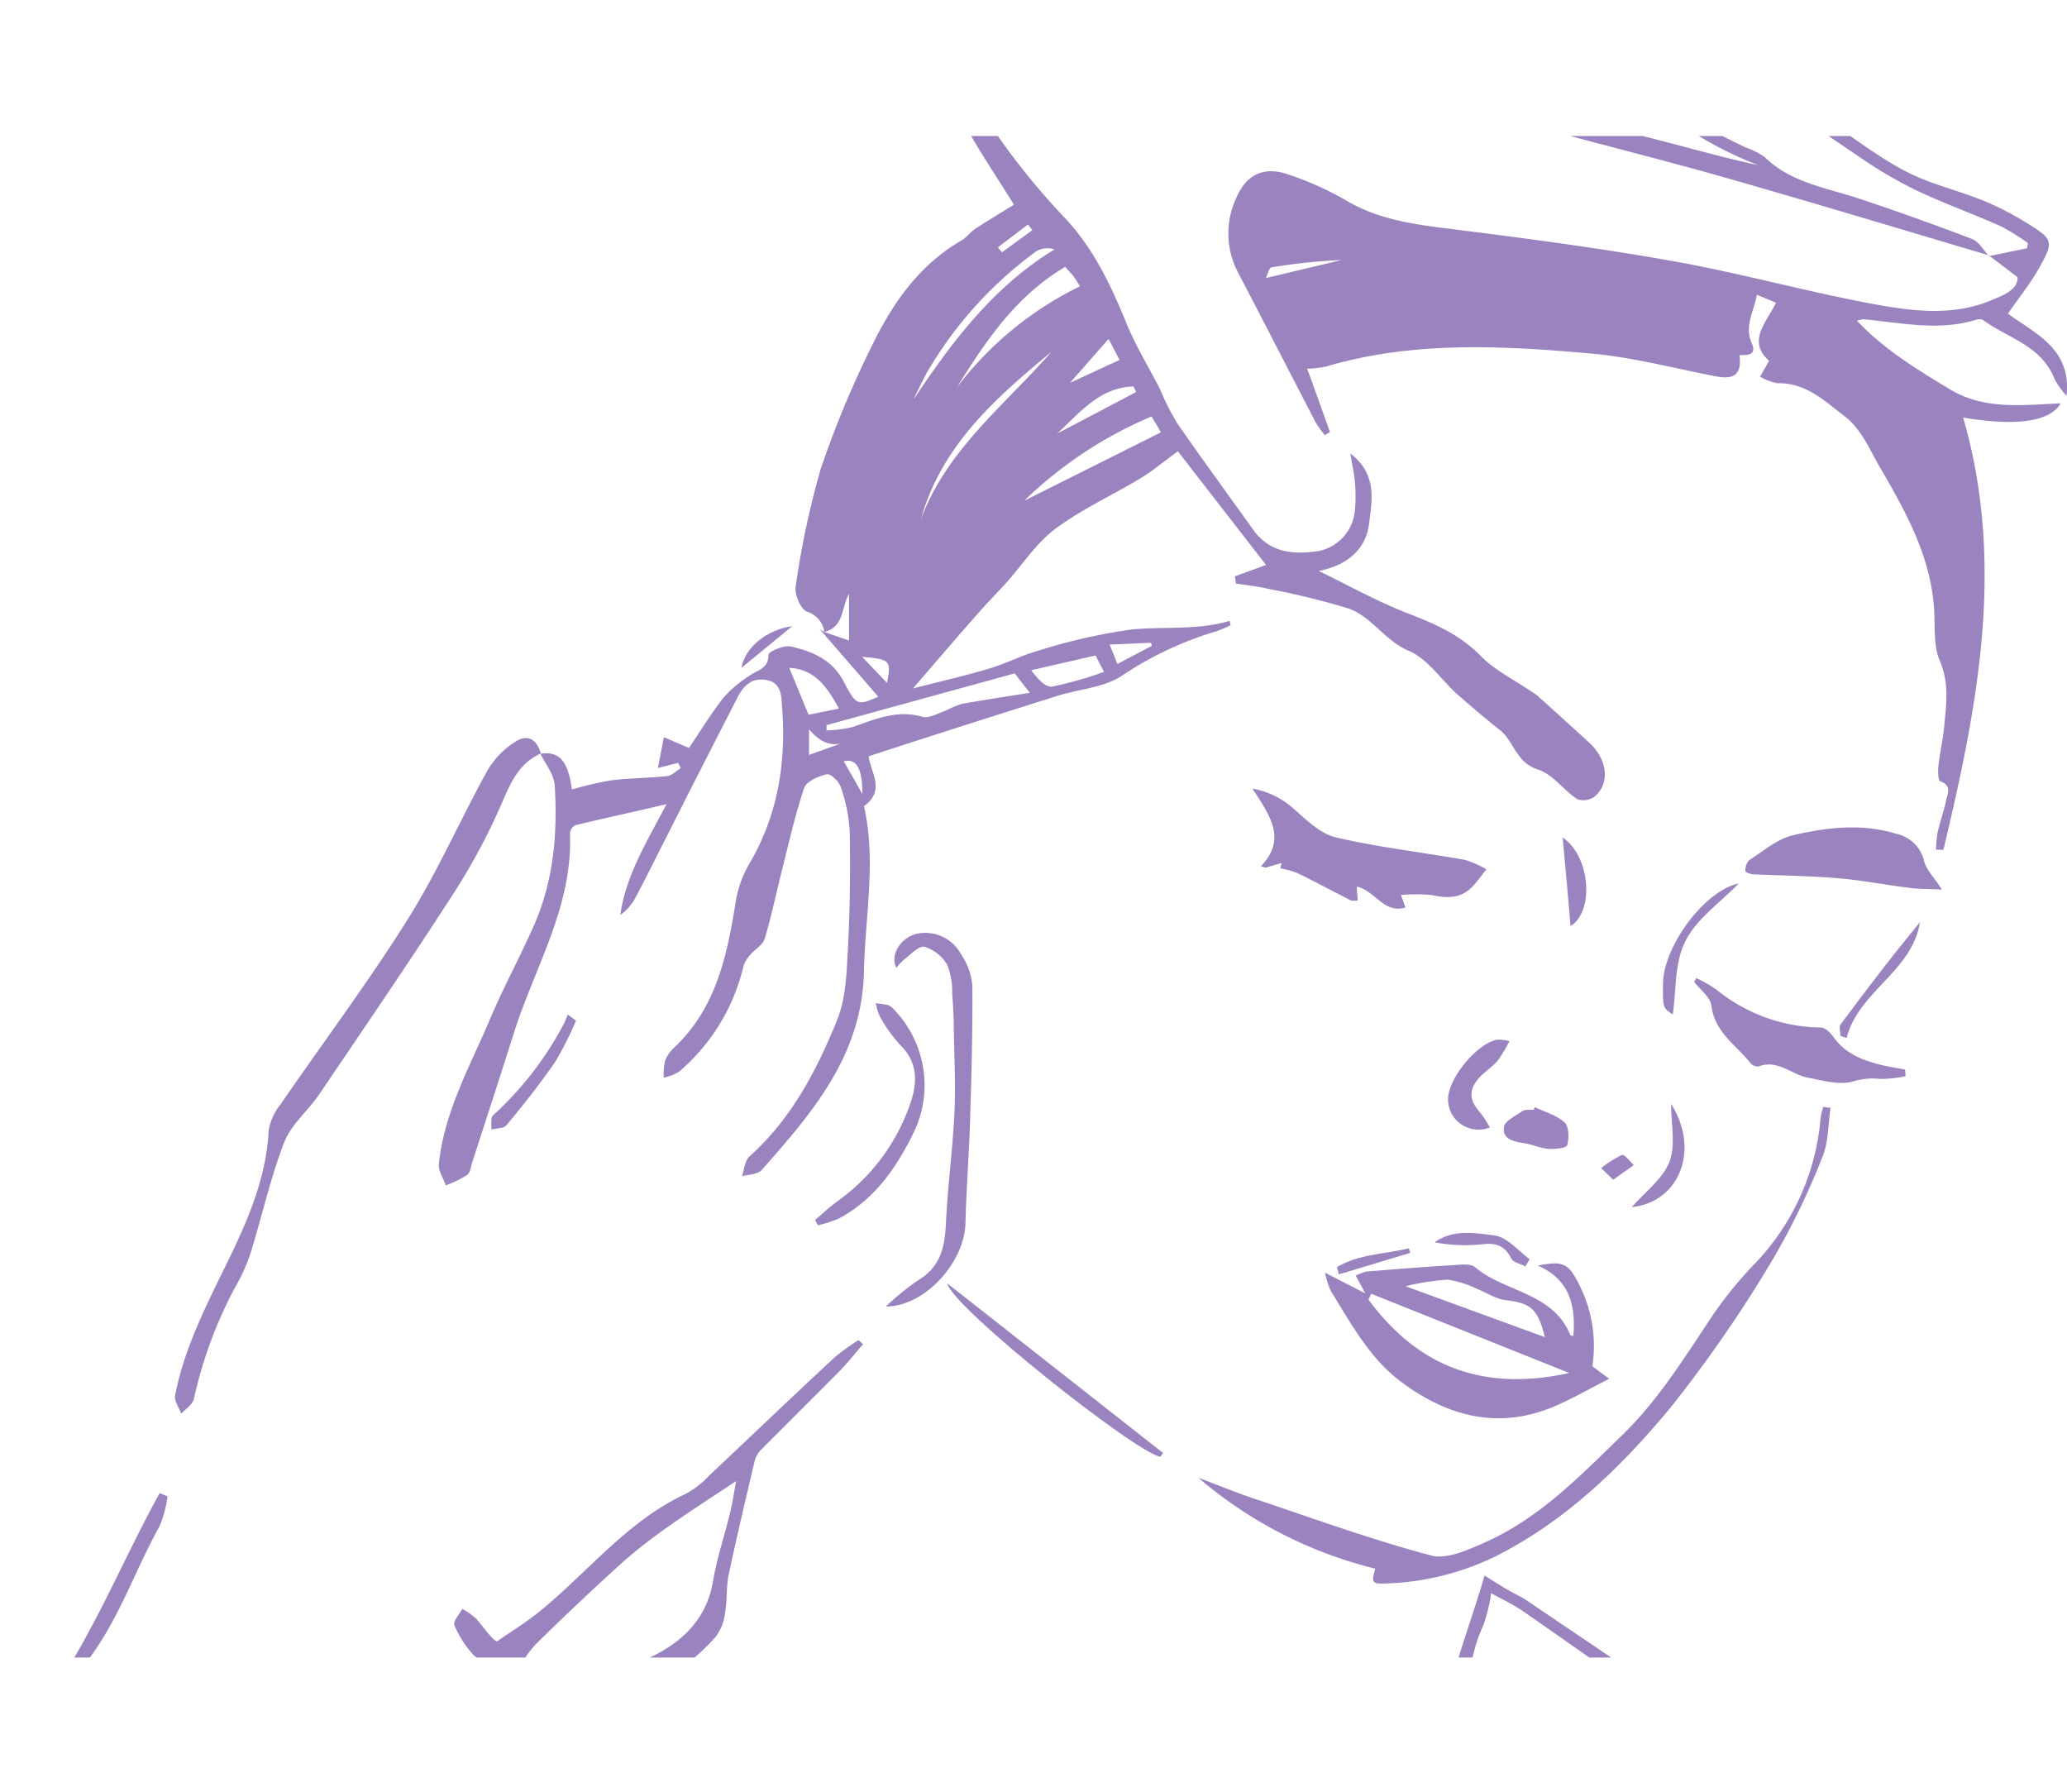 <svg xmlns="http://www.w3.org/2000/svg" xmlns:xlink="http://www.w3.org/1999/xlink" viewBox="0 0 261.11 226.38"><defs><style>.cls-1{fill:none;}.cls-2{clip-path:url(#clip-path);}.cls-3{fill:#9A83BF;}</style><clipPath id="clip-path" transform="translate(-32.34)"><rect class="cls-1" y="17.18" width="340" height="192.17"/></clipPath></defs><title>Element 1</title><g id="Ebene_2" data-name="Ebene 2"><g id="Layer_1" data-name="Layer 1"><g class="cls-2"><path class="cls-3" d="M125.29,187.09c-2.78,1.85-5.55,3.61-8.22,5.5a65.82,65.82,0,0,0-6,4.65q-5.66,5.12-11.07,10.45a13.07,13.07,0,0,0-2.43,3.75c-.75,1.56-1.21,3.26-1.81,4.89-.28.75-.61,1.48-1.09,2.64,7.1-3.45,13.78-6.59,20.37-9.93,3.86-1.95,6.63-4.86,7.39-9.42.48-2.88,1.44-5.67,2.13-8.52.33-1.38.53-2.79.76-4M88.63,226.35c1.08-2.93,2.15-5.87,3.24-8.8.15-.41.35-.81.53-1.21-2.43-1.32-3.26-3-2.38-5.24a2,2,0,0,1,1.81-.67,15.75,15.75,0,0,1,2.41,1.34c.35.17.85,0,1.31-.45a18.6,18.6,0,0,1-3.37-2.27,12.75,12.75,0,0,1-2.44-3.79c-.2-.47.62-1.36,1-2.06a8.71,8.71,0,0,1,1.79,1.28c1.1,1.3,2.07,2.7,2.59,2.83,1.75-1.22,3.59-2.34,5.25-3.68,6.21-5,11.17-11.54,18.68-15a11.6,11.6,0,0,0,2.89-2.28c5.32-5,10.59-10.06,15.93-15a28.91,28.91,0,0,1,2.93-2.1l.57.54c-1,1.09-1.84,2.22-2.85,3.25-3.35,3.4-6.75,6.75-10.11,10.14a3,3,0,0,0-.74,1.35c-1.13,4.79-2.27,9.58-3.29,14.4-.32,1.53-.16,3.15-.44,4.68a6.08,6.08,0,0,1-1.21,3.14,30.24,30.24,0,0,1-6.29,5.32c-4.85,2.68-10,4.86-14.94,7.33a37.56,37.56,0,0,0-6,3.44c-1.14.85-1.81,2.32-2.69,3.52Z" transform="translate(-32.34)"/><path class="cls-3" d="M254,226.35c-2.69-4.41-6.93-7.13-11-10q-9.1-6.49-18.29-12.87c-1.17-.81-2.49-1.42-4-2.26a21.14,21.14,0,0,1-1,4.08c-2.63,5.61-1.81,11.54-1.76,17.4,0,1.22-.08,2.45-.12,3.68h-3.24c-1.42-9.87,2.78-18.62,5.28-27.39,1,.63,1.93,1.22,2.87,1.77s1.79.91,2.62,1.48c7.76,5.29,15.64,10.44,23.19,16,3,2.19,5.18,5.38,7.74,8.12Z" transform="translate(-32.34)"/><path class="cls-3" d="M141.28,100.29c0-3.28-.78-4.53-2.35-4.13.71,1.24,1.42,2.48,2.35,4.13m17.11-69.06.53.63,3.83-2.79-.55-.72-3.81,2.9m-14,55c.56-2.83.38-3-3.14-3.29l3.14,3.29m-5.07,7.43c-2,.79-3.46,0-4.78-1.58v3.25l4.78-1.72m34.14-9.75,4.38-2.31-.09-.39-5.24.23,1,2.47m-6-35.53,6.26-2.89c-.4-.75-.81-1.53-1.39-2.65l-4.87,5.54m8.34,1.15-.32-.69c-4.25.11-6.79,3.31-9.64,5.95l10-5.26m-37.58,40c-1.51-2.83-3.13-5-6.27-5.15.78,1.88,1.57,3.81,2.44,5.92l3.83-.77m32.42-6.71-8.13,1.86c.82,1.09,1.82,2.2,2.64,2.07a48.07,48.07,0,0,0,6.56-1.86l-1.07-2.07m-5.58-38.34c-7.06,5.82-13.87,11.83-16.47,21.11,3.28-8.78,10.58-14.39,16.47-21.11m-17.28,5.81c4.84-7.24,10-14.07,17.68-18.76a2.84,2.84,0,0,0-2.28.22A50.29,50.29,0,0,0,150,46.1c-.84,1.31-1.47,2.77-2.19,4.16m13.88,13L179,54.6l-1.19-2A52.09,52.09,0,0,0,161.7,63.27m-8.44-14.39a43.21,43.21,0,0,1,15.51-12.72c-.38-.58-.6-1-.88-1.34s-.58-.66-1-1.11c-6.18,3.66-10,9.29-13.64,15.17M136.75,91.6v.65a16.07,16.07,0,0,0,3.38-.45c2.84-1,5.56-2.19,8.73-1.27.86.24,2-.47,3-.8a13.27,13.27,0,0,1,1.94-.82c2.82-.51,5.66-.93,8.63-1.41l-1.91-2.45L136.7,91.6m-36.11,3.6c2.37-.36,3.5.85,4,4.51a45.09,45.09,0,0,1,4.86-1.14c2.38-.3,4.8-.29,7.18-.55.6-.07,1.14-.67,1.71-1l-.34-.67-2.55.65.75-3.89,3.18,1.36c1.21-1.8,2.67-4.18,4.37-6.38A15.5,15.5,0,0,1,127,85.35c1-.73,2.44-.86,2.42-2.69,0-.36,2-1.23,2.85-1,2.71.62,5.21,1.66,6.66,4.45,1.6,3.06,1.76,3,4.36,1.89l-7.41-8.55c-.16-.1.22.15.61.38l3.1,1.07V75c-1,1.79-.6,4.16-3.12,4.83a3.12,3.12,0,0,0-2.17-2.57c-.78-.26-1.62-2.16-1.45-3.15A108.5,108.5,0,0,1,136,59.28a123.72,123.72,0,0,1,6.36-15.35c2.62-5.47,6-10.42,11.47-13.58.65-.38,1.12-1.08,1.76-1.49,1.56-1,3.18-2,4.83-3-2.24-3.69-5.13-7.78-7.29-12.22S148.29,5.17,147.29.39l.82-.39a61.39,61.39,0,0,1,3.31,5.37,89.41,89.41,0,0,0,15.42,22.14c3.62,3.83,5.83,8.51,7.81,13.35,1.16,2.84,2.79,5.48,4.19,8.22a34.56,34.56,0,0,0,2.16,4.3c3.15,4.56,6.42,9,9.65,13.53,2.1,2.94,5.11,3.17,8.29,2.68a5.74,5.74,0,0,0,4.56-5.19,18.18,18.18,0,0,0,0-3.46c-.08-1-.32-2.07-.58-3.66,3.44,2.63,2.72,5.92,2.38,8.77-.42,3.63-3.16,5.44-6.38,6.06,3.7,1.79,7.49,3.91,11.49,5.45,3.36,1.29,6.44,2.68,9,5.31,1.8,1.82,4.24,3,6.39,4.48a5.67,5.67,0,0,1,.76.52q3.27,2.94,6.52,5.91c2.31,2.12,2.68,5.12.71,6.82a2.38,2.38,0,0,1-2.2.34c-1.74-1.15-3.11-3.17-5-3.76-2.75-.87-3-3.58-4.81-5s-3.65-3-5.4-4.53c-2-1.82-3.7-4.44-6.06-5.44-3.08-1.3-4.72-4.37-7.7-5.38a98.32,98.32,0,0,0-10.16-2.48c-1.31-.3-2.65-.44-4-.65l-.12-.91,3.93-1.44L181.13,57c-1.84,1.34-3.23,2.51-4.77,3.44-3.57,2.15-7.42,3.89-10.73,6.37-2.4,1.79-4.11,4.49-6.15,6.77-1.17,1.3-2.41,2.54-3.56,3.85-2.66,3-5.28,6.09-8.25,9.52,3.51-.9,6.58-1.6,9.6-2.5,2.15-.64,4.18-1.71,6.34-2.3a71.43,71.43,0,0,1,11.65-2.64c4.11-.41,8.32.13,12.41-1.1l.12.56a15.91,15.91,0,0,1-1.8.76,44.06,44.06,0,0,0-12,5.66c-2.29,1.48-5.4,1.65-8.12,2.51-7.91,2.5-15.8,5-23.8,7.62.23,2,2.18,4.32-.59,6.3,1.56,6.8.17,13.76,0,20.74-.18,10.67-6.48,17.93-12.93,25.22-.49.56-1.64.54-2.48.79.3-.87.35-2,1-2.56,5.25-4.72,8.43-10.8,11-17.14,1.11-2.69,1.21-5.87,1.37-8.84.27-5,.33-10,.24-15a20.2,20.2,0,0,0-1.14-5.64c-.21-.69-1.29-1.71-1.75-1.6-1.06.25-2.57.89-2.86,1.72-1.15,3.4-1.93,6.92-2.81,10.41-.73,2.88-1.33,5.8-2.18,8.64-.23.78-1.21,1.31-1.79,2a3.91,3.91,0,0,0-.88,1.41,25,25,0,0,1-8.16,13.39,5.76,5.76,0,0,1-1.92.74,8.39,8.39,0,0,1,.16-2.12,4.46,4.46,0,0,1,1.18-1.69c5.28-5,6.65-11.58,7.74-18.34a13.66,13.66,0,0,1,1.67-4.76c3.65-6.16,4.73-12.82,4.2-19.82-.11-1.35,0-3.14-2-3.49s-3,.91-3.74,2.41q-4.47,8.7-8.89,17.45c-1.33,2.6-2.6,5.23-4,7.82a6.2,6.2,0,0,1-1.81,2c.7-5,3.31-9.16,5.84-14-4.17,1-7.88,1.77-11.56,2.68a1.29,1.29,0,0,0-.64,1.06c.37,9.17-4.46,16.87-7.09,25.18-1.71,5.43-3.48,10.83-5.23,16.24-.19.59-.26,1.38-.67,1.69a14.82,14.82,0,0,1-2.69,1.3c-.31-.91-1-1.87-.88-2.74.69-6.57,3.93-12.29,6.45-18.23,1.69-4,3.75-7.77,5.5-11.72,2.54-5.68,3.07-11.74,2.68-17.86-.09-1.38-1.19-2.69-1.83-4Z" transform="translate(-32.34)"/><path class="cls-3" d="M192.24,35.12l9.58-2.28a73.11,73.11,0,0,0-8.86.93c-.29,0-.46.83-.72,1.35m91.35-2.77,4.82-1,.09-.66a28.64,28.64,0,0,0-3.42-2.12c-3.59-1.59-7.29-2.92-10.83-4.61a54.91,54.91,0,0,1-7.13-4.21c-6.24-4.21-12.42-8.5-18.6-12.8a24.2,24.2,0,0,1-2.33-2.08l.43-.58c1.55,1,3.1,2.06,4.67,3,2.67,1.67,5.17,3.92,8.08,4.78,3.31,1,7,.81,10.52,1,3.92.17,7.18-1.41,10.37-4.69-2.41-.86-4.55-1.71-6.75-2.38-4.49-1.38-9-2.64-13.5-4a22.21,22.21,0,0,1-2.8-1.3l.21-.62c2.42.52,4.87.94,7.26,1.58,5.19,1.41,10.43,2.73,15.5,4.49,2.87,1,3.06,2.7.9,4.88-2.37,2.4-5.17,4.14-8.7,4.2-3.05,0-6.1,0-9.18,0,3.26,2.12,6.35,4.57,9.8,6.37,3,1.59,6.5,2.39,9.72,3.68a35.28,35.28,0,0,1,5.35,2.7c3.71,2.26,3.78,2.45,1.78,6-1.08,1.9-2.47,3.62-3.86,5.63,3.36,2.51,8.06,4.38,7.4,10.37a10,10,0,0,1-1.51-2.09c-1.61-4.23-5.9-5.17-9.06-7.49a1.24,1.24,0,0,0-.89,0c-4.76,1.45-9.49.35-14.23-.08a4.15,4.15,0,0,0-.77.2c3.48,3.68,7.59,6.14,11.71,8.64,4.35,2.63,9.1,2,14,1.78-1.29,2.35-5.75,2.92-12.31,1.79,5.38,18.62,1.8,36.62-2.49,54.59h-.93a15.9,15.9,0,0,1,.19-2.18c.31-1.35.79-2.66,1.07-4,.17-.86.79-1.91-.71-2.45-.29-.1-.33-1.25-.26-1.89.18-1.69.57-3.35.73-5,.27-2.8.67-5.5-.55-8.35-.86-2-.56-4.55-.74-6.85-.52-6.51-3.57-12-6.78-17.51-1.35-2.29-2.34-4.86-4.47-6.49-2.52-1.93-4.92-4.28-8.51-4.2a6.45,6.45,0,0,1-2.2-.83l1.13-2c-2.8-2.51-.34-4.81.88-7.34l-2.42-1c-.35,2.12-1.61,3.9-.66,6.06.72,1.63-.54,1.54-1.53,1.57.3,2.37-.61,3.13-3,2.67-5.22-1-10.41-2.4-15.68-2.87-11.23-1-22.49-1.63-33.54,1.63a12.89,12.89,0,0,1-2.4.28c1,2.67,1.93,5.35,2.89,8l-.65.39a12.86,12.86,0,0,1-1.15-1.59c-3.3-6.35-6.55-12.71-9.84-19a10.59,10.59,0,0,1-.1-9.59c1.28-2.85,3.56-3.79,6.5-2.73a39.2,39.2,0,0,1,7.1,3.16c4.46,2.71,9.38,3.2,14.38,3.83,9.16,1.15,18.33,2.37,27.42,4,8.47,1.53,16.79,3.86,25.26,5.41,4.81.87,9.8,1.49,14.6-.52,1.64-.68,3.35-1.32,3.34-2.91-1.38-1.06-2.42-1.85-3.46-2.63Z" transform="translate(-32.34)"/><path class="cls-3" d="M209.89,162.45l17.6,6.43c-.89-3.61-1.78-4.29-5-4.68-1.22-.14-2.35-.95-3.55-1.4a12.36,12.36,0,0,0-3.74-1.18,30.61,30.61,0,0,0-5.3.83m-4.37,1-.32.69c6.44,8.76,14.87,11.59,25.36,9.27l-25-10m-5.86-2.67,5.09,2.61c-.52-1-.82-1.54-1.2-2.23a6,6,0,0,1,1.35-.52c3.68-.3,7.36-.6,11.05-.82.9-.06,2.11-.21,2.69.28,3.77,3.17,9.8,3.16,12,8.52,0,.1.26.11.4.17.4-4.64-1-7.34-4.47-8.91,3.22-.62,3.86-.31,5.25,2.5a17,17,0,0,1,1.62,10.22l2.13,1.58c-2.43,1.23-4.59,2.48-6.87,3.46-7,3-13.43,1.36-19.32-3-4.07-3-6.41-7.42-9-11.59a12.4,12.4,0,0,1-.73-2.31" transform="translate(-32.34)"/><path class="cls-3" d="M100.7,95.15c-2.52,1.1-3.62,3.2-4.7,5.67a79.41,79.41,0,0,1-6.11,11.62c-5.59,8.68-11.42,17.2-17.21,25.75-1.41,2.09-3.57,3.84-4.45,6.11-1.75,4.54-2.8,9.36-4.25,14a23,23,0,0,1-2,4.4,54.65,54.65,0,0,0-5.15,14c-.17.7-1,1.23-1.61,1.84-.27-.78-.9-1.62-.76-2.32,1.15-5.86,3.81-11.11,6.43-16.45s5.09-10.87,5.39-17a7.12,7.12,0,0,1,1.51-3.3c5.32-7.76,11-15.31,16-23.27,3.78-6,6.67-12.63,10.12-18.88a10.87,10.87,0,0,1,3.43-3.58c1.62-1.08,2.81-.41,3.33,1.45h0" transform="translate(-32.34)"/><path class="cls-3" d="M263.59,139.89c-.32,2.06-.26,4.28-1,6.14a91.89,91.89,0,0,1-6.32,13.06,167.3,167.3,0,0,1-13,18.81c-6.16,7.4-13.11,14.16-21.89,18.61a33.88,33.88,0,0,1-14,3.48c-1.75.07-1.8-.09-1.32-1.87a54.17,54.17,0,0,1-22.34-11.48c2.4.9,4.77,1.88,7.2,2.69,7.38,2.47,14.7,5.14,22.2,7.13,2,.54,4.77-.75,6.95-1.72,6.81-3.06,11.91-8.36,17.19-13.48,4.44-4.31,7.64-9.44,11-14.49a49.6,49.6,0,0,1,5.59-7,30.14,30.14,0,0,0,8.47-18.55,10.24,10.24,0,0,1,.34-1.43l1,.15" transform="translate(-32.34)"/><path class="cls-3" d="M194.22,109l-2,.59-.6-.18c3.3-3.45,1.17-6.37-1.07-9.81a10.44,10.44,0,0,1,5.2,2.54c1.63,1.41,3.37,3.16,5.33,3.62,5.37,1.25,10.88,1.88,16.32,2.84a12.16,12.16,0,0,1,2.71,1.2c-.61.75-1.16,1.55-1.83,2.24-1.47,1.5-3.23,1.4-5.14,1a20.42,20.42,0,0,0-3.83,0c.2.54.37,1,.57,1.57-2.72.85-3.82-2.12-6.14-2.63,0,.65.08,1.14.12,1.75a2.48,2.48,0,0,1-.86,0c-2.26-1.14-4.49-2.35-6.76-3.46a11.63,11.63,0,0,0-2.17-.6l.17-.62" transform="translate(-32.34)"/><path class="cls-3" d="M283.65,32.27c-11-3.26-22-6.59-33-9.73-7.65-2.19-15.36-4.09-23-6.19A6.08,6.08,0,0,1,225,14.86c10.18.31,19.63,3.89,29.44,6a49.23,49.23,0,0,1-16-10.12l.3-.46c2.11,1.51,4.26,3.07,6.48,4.42,2.45,1.43,5,2.62,7.57,3.9a9.94,9.94,0,0,1,2.46,1.23c3.32,3.25,7.76,3.87,11.89,5.24q7.23,2.4,14.35,5.13c.85.33,1.41,1.4,2.1,2.13l.06-.06" transform="translate(-32.34)"/><path class="cls-3" d="M277.65,112.35c-1.78-.09-2.94-.06-4.08-.21-3.11-.38-6.2-1-9.31-1.24-3.49-.29-7-.31-10.49-.48-.34,0-1-.3-.94-.4a1.84,1.84,0,0,1,.47-1.38c1.81-1.15,3.57-2.7,5.56-3.15,4.26-1,8.65-1.51,13-.19a4.62,4.62,0,0,1,3.56,3.52c.25,1,1.19,1.93,2.23,3.53" transform="translate(-32.34)"/><path class="cls-3" d="M144.25,165a33.64,33.64,0,0,1,4.05-3.29c2.73-1.63,3.38-4,3.52-7,.21-4.68.85-9.34,1.08-14,.17-3.46,0-6.94-.07-10.42,0-1.61-.08-3.23-.21-4.84a9,9,0,0,0-.62-3.59,5.09,5.09,0,0,0-2.87-2.28c-.73-.16-1.77,1-2.64,1.66a7.21,7.21,0,0,0-.91,1c-.9-1.7.67-4,2.8-4.35a5.16,5.16,0,0,1,5.43,2.75,8.05,8.05,0,0,1,1.36,3.88c.05,5.62-.11,11.24-.28,16.87-.14,4.38-.48,8.75-.59,13.13-.12,4.86-5.09,10.49-10.05,10.49" transform="translate(-32.34)"/><path class="cls-3" d="M246.58,123.51a17,17,0,0,1,2.65,1.53,21.32,21.32,0,0,0,13.14,4.74c.55,0,1.22.69,1.6,1.23,1.6,2.21,3.91,3,6.42,3.59.86.18,1.74.32,2.61.49l.05.83a15.22,15.22,0,0,1-3.23.35,8.39,8.39,0,0,0-3.38.31c-1.74.52-3.88-.13-5.81-.49s-3.76-2.34-6.16-1.39a1.23,1.23,0,0,1-1-.42c-1.81-2.29-4.53-3.89-4.94-7.26-.13-1.09-1.41-2-2.17-3,.08-.15.17-.3.25-.46" transform="translate(-32.34)"/><path class="cls-3" d="M32.34,224.64c1.21-2.36,2.07-5,3.71-7,7.12-8.74,11.08-19.32,16.46-29.06l1,.42a15.67,15.67,0,0,1-1,3.74c-3.22,5.76-5.24,12.13-9.45,17.44-2.63,3.33-4.27,7.45-6.5,11.12a37.12,37.12,0,0,1-3.35,4l-.87-.72" transform="translate(-32.34)"/><path class="cls-3" d="M135.29,154.08c1-.81,1.87-1.69,2.89-2.4a25.07,25.07,0,0,0,8.88-11.56c1.07-2.71,1.56-5.64-1-8.14a19,19,0,0,1-2.55-3.55,6.82,6.82,0,0,1-.54-1.75c.66.16,1.53.11,2,.52a13.76,13.76,0,0,1,2.86,15.7c-2.18,4.47-4.93,8.56-9.53,11a16.28,16.28,0,0,1-2.64.86l-.34-.63" transform="translate(-32.34)"/><path class="cls-3" d="M178.91,184c-3.32-.68-26.27-18.88-26.9-21.9l27.25,21.41-.35.49" transform="translate(-32.34)"/><path class="cls-3" d="M223,131.54a18.15,18.15,0,0,1-1.47,2.42c-.64.75-1.5,1.31-2.18,2-1.53,1.63-1.49,2.94,0,4.6a13.75,13.75,0,0,1,1.19,1.84,3.86,3.86,0,0,1-5-2.11,4,4,0,0,1-.28-1.36c-.06-2.63,3.6-7.14,6.24-7.63a6.14,6.14,0,0,1,1.54.2" transform="translate(-32.34)"/><path class="cls-3" d="M226.25,139.85c1.27.61,2.75,1,3.74,1.92.56.52.58,2,.32,2.86-.11.38-1.57.53-2.4.47-1-.08-2.06-.58-3.11-.73-1.32-.18-2.73-.55-2.47-2.06.13-.77,1.49-1.39,2.37-2,.35-.22.91-.11,1.37-.14l.18-.36" transform="translate(-32.34)"/><path class="cls-3" d="M105.11,128.9a42.56,42.56,0,0,1-2.64,5.22c-1.91,2.77-4,5.41-6.16,8-.34.42-1.26.37-1.91.54.06-.61-.12-1.5.22-1.79a42.07,42.07,0,0,0,8.88-11.44c.23-.41.38-.86.57-1.29l1,.74" transform="translate(-32.34)"/><path class="cls-3" d="M252,111.57c-2.31,2.38-5.29,4.42-6.73,7.24s-1.16,6.24-1.62,9.32c-1.27-.86-1.27-.86-1.23-3.94.05-4.58,5.15-11.68,9.58-12.62" transform="translate(-32.34)"/><path class="cls-3" d="M243.46,139.46c3.63,5.72,1.07,12.38-5,13,1.79-2,4-3.65,4.79-5.77s.18-4.83.18-7.28" transform="translate(-32.34)"/><path class="cls-3" d="M264.83,130.82c0-.48-.2-1.1,0-1.41,3.25-4.38,6.57-8.73,10.05-12.94-1,6.26-7.76,8.7-9.27,14.63l-.81-.28" transform="translate(-32.34)"/><path class="cls-3" d="M229.74,105.78c3.54,2.39,4,9.36,1,11.18-.32-3.67-.63-7.3-1-11.18" transform="translate(-32.34)"/><path class="cls-3" d="M225,159.93c-.61-.32-1.52-.49-1.77-1-.83-1.67-2-2-3.76-1.76a21.23,21.23,0,0,1-5.9-.26c2.33-1.68,5.1-1.19,7.55-.87,1.59.2,3,1.92,4.45,3L225,160" transform="translate(-32.34)"/><path class="cls-3" d="M201.19,160.06c2.79-1.69,6.07-1.65,9.13-2.4.05.2.11.39.16.58l-9,2.71-.25-.89" transform="translate(-32.34)"/><path class="cls-3" d="M236.12,149l-1.51-1.46a13.15,13.15,0,0,1,2.63-1.67c.3-.11,1,.83,1.49,1.28L236.12,149" transform="translate(-32.34)"/><path class="cls-3" d="M126,84.35c.47-2.67,3.3-4.84,6.42-5.26L126,84.35" transform="translate(-32.34)"/></g></g></g></svg>
